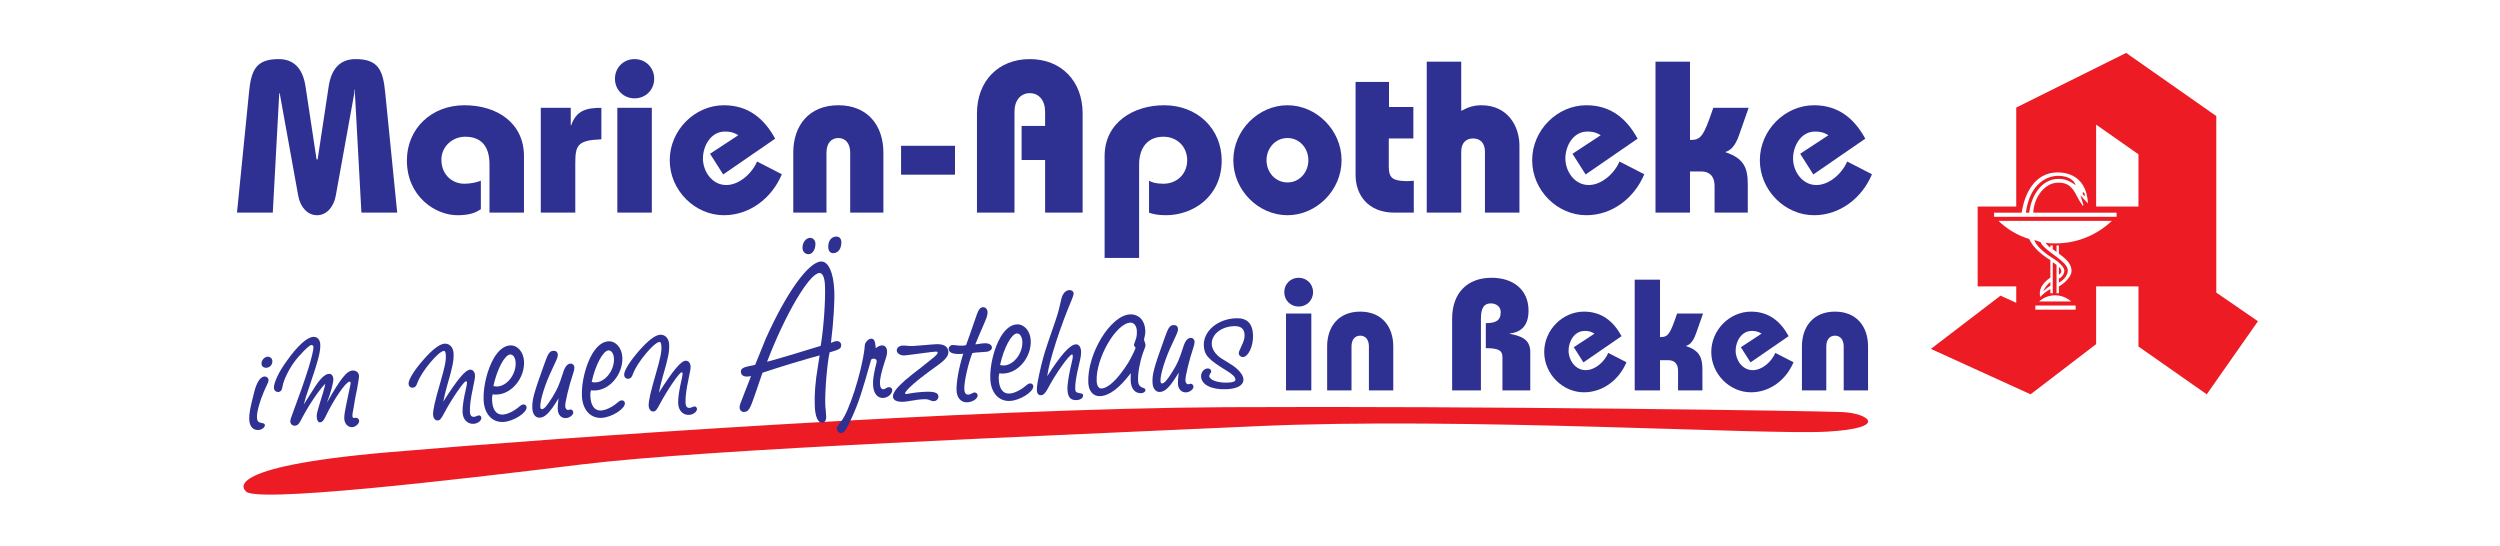 <?xml version="1.0" encoding="UTF-8" standalone="no"?>
<!-- Created with Inkscape (http://www.inkscape.org/) -->

<svg
   version="1.1"
   id="svg1"
   width="977.813"
   height="213.72"
   viewBox="-50 -25 1077.813 263.72"
   sodipodi:docname="Logo Marienapotheke_2024-Vektor.eps"
   xmlns:inkscape="http://www.inkscape.org/namespaces/inkscape"
   xmlns:sodipodi="http://sodipodi.sourceforge.net/DTD/sodipodi-0.dtd"
   xmlns="http://www.w3.org/2000/svg"
   xmlns:svg="http://www.w3.org/2000/svg">
  <defs
     id="defs1" />
  <sodipodi:namedview
     id="namedview1"
     pagecolor="#ffffff"
     bordercolor="#000000"
     borderopacity="0.25"
     inkscape:showpageshadow="2"
     inkscape:pageopacity="0.0"
     inkscape:pagecheckerboard="0"
     inkscape:deskcolor="#d1d1d1">
    <inkscape:page
       x="0"
       y="0"
       inkscape:label="1"
       id="page1"
       width="977.813"
       height="213.72"
       margin="0"
       bleed="0" />
  </sodipodi:namedview>
  <g
     id="g1"
     inkscape:groupmode="layer"
     inkscape:label="1">
    <g
       id="group-R5">
      <path
         id="path2"
         d="m 30.996,13.961 c 0,0 -109.824,85.648 518.414,139.73 628.25,54.047 2112.11,158.797 3038.03,163.579 925.93,4.812 2145.6,-13.411 2238.48,-17.7 92.87,-4.261 173.19,-57.742 -55.01,-70.968 -228.18,-13.172 -1326.59,54 -2072.88,19.597 C 2951.76,213.781 1713.57,166.43 1250.7,109.531 787.836,52.621 44.289,-34.051 30.996,13.961"
         style="fill:#ed1c24;fill-opacity:1;fill-rule:nonzero;stroke:none"
         transform="matrix(0.133,0,0,-0.133,0,213.72)" />
      <path
         id="path3"
         d="m 0,1023.3 43.82,438.18 c 7.824,79.82 25.824,118.94 107.2,118.94 53.203,0 87.636,-31.3 97.808,-100.15 l 39.906,-263.7 h 3.911 l 39.91,263.7 c 10.172,68.85 44.597,100.15 97.804,100.15 81.379,0 99.371,-39.12 107.2,-118.94 l 43.82,-438.18 H 451.488 l -24.258,446.01 h -1.566 v -12.52 l -67.289,-372.45 c -7.828,-42.26 -34.43,-70.43 -68.078,-70.43 -33.649,0 -60.246,28.17 -68.074,70.43 l -67.289,372.45 h -1.571 L 129.895,1023.3 H 0"
         style="fill:#2e3192;fill-opacity:1;fill-rule:nonzero;stroke:none"
         transform="matrix(0.133,0,0,-0.133,0,213.72)" />
      <path
         id="path4"
         d="m 916.227,1023.3 v 175.27 c 0,67.3 -31.301,100.16 -88.418,100.16 -45.383,0 -86.071,-35.21 -86.071,-82.94 0,-57.9 42.25,-87.63 82.942,-87.63 25.039,0 46.164,5.47 60.246,10.95 v -103.29 c -23.473,-16.43 -50.078,-21.91 -85.285,-21.91 -79.813,0 -183.098,68.08 -183.098,198.75 0,114.24 87.637,200.31 208.922,200.31 118.148,0 215.955,-64.16 215.955,-184.66 V 1023.3 H 916.227"
         style="fill:#2e3192;fill-opacity:1;fill-rule:nonzero;stroke:none"
         transform="matrix(0.133,0,0,-0.133,0,213.72)" />
      <path
         id="path5"
         d="m 1211.18,1340.2 h 1.56 c 18.78,53.99 54.77,63.39 109.55,63.39 v -114.25 c -86.86,-3.13 -94.68,-21.91 -94.68,-87.63 V 1023.3 h -125.2 v 380.29 h 108.77 v -63.39"
         style="fill:#2e3192;fill-opacity:1;fill-rule:nonzero;stroke:none"
         transform="matrix(0.133,0,0,-0.133,0,213.72)" />
      <path
         id="path6"
         d="m 1505.36,1023.3 h -125.19 v 380.29 h 125.19 z m -62.6,557.12 c 39.91,0 71.21,-30.52 71.21,-71.21 0,-40.68 -31.3,-71.2 -71.21,-71.2 -39.9,0 -71.2,30.52 -71.2,71.2 0,40.69 31.3,71.21 71.2,71.21"
         style="fill:#2e3192;fill-opacity:1;fill-rule:nonzero;stroke:none"
         transform="matrix(0.133,0,0,-0.133,0,213.72)" />
      <path
         id="path7"
         d="m 1764.34,1161.8 -47.73,75.12 102.51,67.29 c -18.78,11.74 -33.65,13.3 -48.52,13.3 -51.64,0 -79.81,-52.42 -79.81,-97.81 0,-46.94 33.64,-96.24 84.51,-96.24 46.94,0 93.11,41.47 111.89,85.29 l 89.98,-46.17 c -35.99,-86.07 -115.8,-148.67 -210.48,-148.67 -104.85,0 -196.4,89.99 -196.4,199.54 0,109.54 91.55,199.52 196.4,199.52 87.64,0 145.54,-46.94 186.23,-121.28 L 1764.34,1161.8"
         style="fill:#2e3192;fill-opacity:1;fill-rule:nonzero;stroke:none"
         transform="matrix(0.133,0,0,-0.133,0,213.72)" />
      <path
         id="path8"
         d="m 2018.61,1023.3 v 217.53 c 0,98.59 57.12,172.14 163.53,172.14 106.42,0 163.54,-73.55 163.54,-172.14 V 1023.3 h -120.5 v 217.53 c 0,32.86 -16.43,53.21 -43.04,53.21 -26.6,0 -43.03,-20.35 -43.03,-53.21 V 1023.3 h -120.5"
         style="fill:#2e3192;fill-opacity:1;fill-rule:nonzero;stroke:none"
         transform="matrix(0.133,0,0,-0.133,0,213.72)" />
      <path
         id="path9"
         d="m 2409.81,1161.02 v 104.85 h 195.62 v -104.85 h -195.62"
         style="fill:#2e3192;fill-opacity:1;fill-rule:nonzero;stroke:none"
         transform="matrix(0.133,0,0,-0.133,0,213.72)" />
      <path
         id="path10"
         d="m 2685.21,1023.3 v 359.94 c 0,117.37 77.47,197.18 191.71,197.18 114.24,0 191.71,-79.81 191.71,-197.18 V 1023.3 h -136.15 v 190.93 h -85.29 v 123.62 h 85.29 v 51.65 c 0,40.69 -21.91,67.29 -55.56,67.29 -33.64,0 -55.56,-26.6 -55.56,-67.29 v -366.2 h -136.15"
         style="fill:#2e3192;fill-opacity:1;fill-rule:nonzero;stroke:none"
         transform="matrix(0.133,0,0,-0.133,0,213.72)" />
      <path
         id="path11"
         d="m 3148.39,858.98 v 369.33 c 0,122.07 104.86,184.66 215.97,184.66 121.28,0 208.92,-86.07 208.92,-200.31 0,-130.67 -103.29,-198.75 -202.66,-198.75 -29.74,0 -49.3,4.7 -61.04,9.39 v 115.81 c 9.39,-5.48 25.04,-10.95 52.43,-10.95 48.51,0 86.07,35.21 86.07,85.29 0,50.07 -37.56,85.28 -86.07,85.28 -59.47,0 -88.42,-42.25 -88.42,-100.93 V 858.98 h -125.2"
         style="fill:#2e3192;fill-opacity:1;fill-rule:nonzero;stroke:none"
         transform="matrix(0.133,0,0,-0.133,0,213.72)" />
      <path
         id="path12"
         d="m 3811.89,1132.85 c 43.82,0 75.9,36.78 75.9,80.6 0,43.81 -32.08,80.59 -75.9,80.59 -43.82,0 -75.9,-36.78 -75.9,-80.59 0,-43.82 32.08,-80.6 75.9,-80.6 z m 0,280.12 c 104.85,0 196.4,-89.98 196.4,-199.52 0,-109.55 -91.55,-199.54 -196.4,-199.54 -104.85,0 -196.41,89.99 -196.41,199.54 0,109.54 91.56,199.52 196.41,199.52"
         style="fill:#2e3192;fill-opacity:1;fill-rule:nonzero;stroke:none"
         transform="matrix(0.133,0,0,-0.133,0,213.72)" />
      <path
         id="path13"
         d="m 4268.81,1406.71 v -114.24 h -89.2 v -101.72 c 0,-43.82 15.65,-51.64 64.16,-53.21 8.62,0 18,0.79 26.61,1.57 V 1023.3 h -70.42 c -95.46,0 -140.84,64.16 -140.84,136.16 v 338.02 h 121.28 v -90.77 h 88.41"
         style="fill:#2e3192;fill-opacity:1;fill-rule:nonzero;stroke:none"
         transform="matrix(0.133,0,0,-0.133,0,213.72)" />
      <path
         id="path14"
         d="m 4317.3,1571.03 h 125.2 v -178.4 c 21.91,11.74 43.81,20.34 72.77,20.34 95.46,0 138.49,-75.12 138.49,-147.1 V 1023.3 h -125.19 v 221.44 c 0,32.87 -18.78,47.73 -43.04,47.73 -24.26,0 -43.03,-14.86 -43.03,-47.73 V 1023.3 h -125.2 v 547.73"
         style="fill:#2e3192;fill-opacity:1;fill-rule:nonzero;stroke:none"
         transform="matrix(0.133,0,0,-0.133,0,213.72)" />
      <path
         id="path15"
         d="m 4893.95,1161.8 -47.73,75.12 102.51,67.29 c -18.78,11.74 -33.66,13.3 -48.52,13.3 -51.64,0 -79.81,-52.42 -79.81,-97.81 0,-46.94 33.65,-96.24 84.51,-96.24 46.94,0 93.11,41.47 111.89,85.29 l 89.98,-46.17 c -35.99,-86.07 -115.8,-148.67 -210.49,-148.67 -104.84,0 -196.39,89.99 -196.39,199.54 0,109.54 91.55,199.52 196.39,199.52 87.64,0 145.55,-46.94 186.23,-121.28 L 4893.95,1161.8"
         style="fill:#2e3192;fill-opacity:1;fill-rule:nonzero;stroke:none"
         transform="matrix(0.133,0,0,-0.133,0,213.72)" />
      <path
         id="path16"
         d="m 5147.44,1571.03 h 125.19 v -284.04 c 39.12,0 48.52,10.18 84.5,116.6 h 128.33 l -35.21,-100.16 c -8.6,-25.04 -24.25,-54 -48.51,-59.47 v -1.57 c 68.86,-22.69 80.59,-59.46 80.59,-117.37 V 1023.3 h -120.5 v 97.81 c 0,36 -20.34,51.65 -48.5,51.65 h -40.7 V 1023.3 h -125.19 v 547.73"
         style="fill:#2e3192;fill-opacity:1;fill-rule:nonzero;stroke:none"
         transform="matrix(0.133,0,0,-0.133,0,213.72)" />
      <path
         id="path17"
         d="m 5720.18,1161.8 -47.73,75.12 102.51,67.29 c -18.78,11.74 -33.66,13.3 -48.52,13.3 -51.64,0 -79.81,-52.42 -79.81,-97.81 0,-46.94 33.65,-96.24 84.51,-96.24 46.94,0 93.11,41.47 111.89,85.29 l 89.98,-46.17 c -35.99,-86.07 -115.8,-148.67 -210.49,-148.67 -104.84,0 -196.39,89.99 -196.39,199.54 0,109.54 91.55,199.52 196.39,199.52 87.64,0 145.55,-46.94 186.23,-121.28 L 5720.18,1161.8"
         style="fill:#2e3192;fill-opacity:1;fill-rule:nonzero;stroke:none"
         transform="matrix(0.133,0,0,-0.133,0,213.72)" />
      <path
         id="path18"
         d="m 3898.52,378.211 h -91.85 v 278.984 h 91.85 z m -45.92,408.711 c 29.27,0 52.24,-22.383 52.24,-52.238 0,-29.844 -22.97,-52.235 -52.24,-52.235 -29.27,0 -52.24,22.391 -52.24,52.235 0,29.855 22.97,52.238 52.24,52.238"
         style="fill:#2e3192;fill-opacity:1;fill-rule:nonzero;stroke:none"
         transform="matrix(0.133,0,0,-0.133,0,213.72)" />
      <path
         id="path19"
         d="m 3955.94,378.211 v 159.578 c 0,72.336 41.91,126.289 119.97,126.289 78.08,0 119.98,-53.953 119.98,-126.289 V 378.211 h -88.4 v 159.578 c 0,24.109 -12.06,39.031 -31.58,39.031 -19.51,0 -31.57,-14.922 -31.57,-39.031 V 378.211 h -88.4"
         style="fill:#2e3192;fill-opacity:1;fill-rule:nonzero;stroke:none"
         transform="matrix(0.133,0,0,-0.133,0,213.72)" />
      <path
         id="path20"
         d="M 4409.49,378.211 V 638.25 c 0,95.293 56.83,148.672 142.94,148.672 79.22,0 134.32,-43.625 134.32,-119.395 0,-49.941 -22.96,-78.078 -68.31,-82.668 v -1.14 c 36.16,-8.039 74.62,-16.078 74.62,-66.59 V 378.211 H 4592.04 V 499.91 c 0,24.102 -16.65,31.57 -60.28,31.57 v 90.696 c 35.59,0.574 53.96,8.613 53.96,40.183 0,22.383 -19.51,31.575 -35.59,31.575 -24.11,0 -36.16,-14.934 -36.16,-55.11 V 378.211 h -104.48"
         style="fill:#2e3192;fill-opacity:1;fill-rule:nonzero;stroke:none"
         transform="matrix(0.133,0,0,-0.133,0,213.72)" />
      <path
         id="path21"
         d="m 4885.98,479.809 -35.01,55.113 75.2,49.359 c -13.78,8.617 -24.68,9.77 -35.59,9.77 -37.89,0 -58.55,-38.469 -58.55,-71.762 0,-34.437 24.68,-70.598 61.99,-70.598 34.44,0 68.31,30.418 82.09,62.559 l 66.01,-33.859 c -26.4,-63.153 -84.96,-109.071 -154.41,-109.071 -76.92,0 -144.08,66.008 -144.08,146.379 0,80.36 67.16,146.379 144.08,146.379 64.29,0 106.77,-34.441 136.62,-88.976 l -138.35,-95.293"
         style="fill:#2e3192;fill-opacity:1;fill-rule:nonzero;stroke:none"
         transform="matrix(0.133,0,0,-0.133,0,213.72)" />
      <path
         id="path22"
         d="m 5072.01,780.035 h 91.84 V 571.66 c 28.7,0 35.6,7.461 62,85.535 H 5320 l -25.83,-73.476 c -6.32,-18.367 -17.81,-39.61 -35.6,-43.641 v -1.137 c 50.52,-16.652 59.13,-43.632 59.13,-86.101 v -74.629 h -88.41 v 71.758 c 0,26.402 -14.92,37.883 -35.58,37.883 h -29.86 V 378.211 h -91.84 v 401.824"
         style="fill:#2e3192;fill-opacity:1;fill-rule:nonzero;stroke:none"
         transform="matrix(0.133,0,0,-0.133,0,213.72)" />
      <path
         id="path23"
         d="m 5492.25,479.809 -35.02,55.113 75.2,49.359 c -13.78,8.617 -24.68,9.77 -35.59,9.77 -37.89,0 -58.55,-38.469 -58.55,-71.762 0,-34.437 24.68,-70.598 61.99,-70.598 34.44,0 68.31,30.418 82.09,62.559 l 66.01,-33.859 c -26.4,-63.153 -84.96,-109.071 -154.41,-109.071 -76.92,0 -144.08,66.008 -144.08,146.379 0,80.36 67.16,146.379 144.08,146.379 64.29,0 106.77,-34.441 136.62,-88.976 l -138.34,-95.293"
         style="fill:#2e3192;fill-opacity:1;fill-rule:nonzero;stroke:none"
         transform="matrix(0.133,0,0,-0.133,0,213.72)" />
      <path
         id="path24"
         d="m 5678.84,378.211 v 159.578 c 0,72.336 41.91,126.289 119.97,126.289 78.08,0 119.98,-53.953 119.98,-126.289 V 378.211 h -88.4 v 159.578 c 0,24.109 -12.06,39.031 -31.58,39.031 -19.51,0 -31.57,-14.922 -31.57,-39.031 V 378.211 h -88.4"
         style="fill:#2e3192;fill-opacity:1;fill-rule:nonzero;stroke:none"
         transform="matrix(0.133,0,0,-0.133,0,213.72)" />
      <path
         id="path25"
         d="m 6746.39,1045.39 h 153.62 v 189.54 l -153.62,107.78 v -297.32 z m -48.3,43.36 v 9.92 l 6.19,-4.96 1.23,-11.16 -7.42,6.2 z m -86.72,-262.633 c 4.95,-3.722 8.66,-9.91 8.66,-16.105 0,-4.961 -4.96,-9.914 -8.66,-12.387 v 28.492 z m -30.97,-68.125 c -7.44,-3.73 -13.64,-9.91 -26.03,-19.828 7.44,16.098 16.11,26.012 26.03,33.438 v -13.61 z m 75.56,-56.996 c -16.11,13.609 -35.93,22.285 -58.22,22.285 -23.54,0 -43.37,-8.676 -58.23,-22.285 h 116.45 z m -130.08,-29.738 h 146.18 v 14.847 h -146.18 v -14.847 z m 85.49,112.75 c 9.91,3.695 19.81,17.332 19.81,28.488 0,12.379 -18.58,29.727 -34.69,40.883 -43.35,26.012 -68.13,50.777 -74.33,70.605 l 22.3,-7.429 c 8.68,-23.535 61.94,-52.032 85.49,-76.801 9.9,-11.164 13.63,-17.359 13.63,-27.258 0,-14.871 -12.4,-32.223 -32.21,-43.375 v 14.887 z m -120.18,239.082 c 16.11,112.73 83.01,133.79 117.7,133.79 26,0 54.51,-8.67 63.17,-33.44 -24.77,16.11 -38.4,22.3 -63.17,22.3 -54.52,0 -96.63,-52.03 -105.31,-122.65 h -12.39 z m 89.21,-235.387 c -32.22,-22.285 -42.13,-44.594 -37.18,-70.609 8.68,8.668 19.82,19.836 37.18,28.5 v -14.86 h 8.66 v 112.735 l 13.63,-9.918 V 730.734 h 8.68 V 755.5 c 24.77,13.621 45.83,38.414 45.83,55.754 0,21.055 -11.15,38.391 -45.83,63.176 v 29.726 h -8.68 v -23.539 l -13.63,9.906 v 13.633 h -8.66 v -7.426 c -4.96,2.469 -11.16,8.668 -17.36,17.34 11.16,-2.468 19.83,-2.468 34.7,-2.468 80.52,0 152.37,30.968 205.64,81.761 h -411.29 c 30.96,-29.742 69.37,-53.277 111.49,-65.664 13.62,-30.969 44.6,-56.976 76.82,-76.808 v -63.188 z m -204.42,220.507 h 444.74 v 14.88 h -302.27 c 1.24,50.79 38.4,109.02 90.44,109.02 32.21,0 49.55,-11.15 69.37,-52.03 7.43,-14.86 13.63,-22.31 19.83,-32.2 l 2.47,2.46 -11.15,35.93 27.25,-29.73 c -2.47,68.14 -40.88,112.74 -110.26,112.74 -82.99,0 -120.17,-78.05 -130.08,-146.19 h -100.34 v -14.88 z m 23.54,-286.14 56.99,-26.047 V 755.5 h -139.99 v 289.89 h 139.99 v 359.27 l 398.9,198.21 327.06,-229.19 V 733.191 L 7333.62,629.145 7147.77,364.02 6900.01,537.469 V 755.5 H 6746.39 V 546.141 L 6508.53,364.02 6146.8,528.801 6399.52,722.07 v 0"
         style="fill:#ed1c24;fill-opacity:1;fill-rule:evenodd;stroke:none"
         transform="matrix(0.133,0,0,-0.133,0,213.72)" />
      <path
         id="path26"
         d="m 128.363,485.051 c 0.575,-13.77 -8.968,-24.153 -21.976,-24.692 -9.957,-0.41 -17.094,5.43 -17.477,14.61 -0.508,12.261 10.465,24.98 21.945,25.453 9.188,0.387 17.129,-6.184 17.508,-15.371 z m -14.015,-68.832 c 0.254,-6.141 0.254,-6.141 -15.954,-40.547 C 82.309,338.211 71.621,300.18 72.477,279.52 c 0.543,-13.008 4.555,-17.438 18.465,-19.918 6.918,-0.493 10.11,-3.422 10.27,-7.274 0.348,-8.418 -11.551,-17.34 -23.801,-17.848 -19.898,-0.82 -31.992,13.239 -33.07,39.282 -0.762,18.379 3.621,42.316 17.5,95.816 9.156,37.953 22.883,58.453 38.187,59.082 7.661,0.328 14.032,-5.551 14.321,-12.441"
         style="fill:#2e3192;fill-opacity:1;fill-rule:nonzero;stroke:none"
         transform="matrix(0.133,0,0,-0.133,0,213.72)" />
      <path
         id="path27"
         d="m 426.797,278.109 c 1.496,0.84 2.262,0.86 3.027,0.903 7.656,0.308 13.239,-4.801 13.492,-10.942 0.446,-10.718 -12.863,-22.769 -25.875,-23.32 -14.546,-0.602 -27.363,12.68 -28.089,30.281 -0.575,13.789 0.644,21.5 17.937,103.489 4.508,20.902 5.145,23.992 5.016,27.05 -0.098,2.309 -1.719,4.532 -4.012,4.442 -13.781,-0.571 -59.309,-67.641 -88.191,-129.403 -6.379,-12.539 -11.512,-18.14 -18.399,-18.418 -6.894,-0.293 -11.801,7.168 -12.308,19.418 -0.508,12.243 -0.508,12.243 23.14,89.161 6.063,20.191 6.641,24.8 7.879,31.761 -25.039,-24.812 -64.695,-85.492 -90.926,-137.191 -5.715,-10.219 -11.644,-15.059 -19.297,-15.371 -9.191,-0.387 -16.359,6.211 -16.738,15.41 -0.226,5.351 2.485,13.902 10.781,35.723 44.903,119.179 74.036,211.636 73.086,234.609 -0.191,4.59 -3.379,7.519 -7.207,7.359 -8.418,-0.351 -42.265,-34.718 -63.32,-63.199 -21.027,-29.242 -37.203,-64.43 -40.969,-84.512 -2.402,-16.211 -6.738,-22.519 -16.687,-22.929 -7.657,-0.328 -14.828,6.269 -15.184,14.691 -0.762,18.367 17.527,58.238 46.555,97.789 39.109,55.289 73.855,86.641 96.82,87.602 14.543,0.597 24.199,-10.492 24.899,-27.352 1.05,-25.25 -6.164,-54.699 -38.969,-151.148 -10.977,-31.114 -15.031,-44.321 -20.992,-66.801 5.742,9.437 10.078,15.75 33.109,51.98 24.41,40.11 42.813,58.528 58.895,59.2 8.418,0.347 14.855,-7.071 15.335,-18.563 0.536,-12.988 -8.722,-48.648 -23.265,-86.066 51.465,90.308 71.879,115.699 94.074,116.636 12.254,0.5 21.82,-8.296 22.266,-19.027 0.285,-6.891 -0.996,-13.082 -7.157,-49.371 -3.257,-13.949 -5.75,-27.852 -8.238,-41.762 -1.758,-13.09 -4.277,-26.226 -6.801,-39.367 -1.273,-6.199 -1.824,-11.59 -1.632,-16.18 0.164,-3.82 2.586,-6.793 5.652,-6.66 l 2.293,0.078"
         style="fill:#2e3192;fill-opacity:1;fill-rule:nonzero;stroke:none"
         transform="matrix(0.133,0,0,-0.133,0,213.72)" />
      <path
         id="path28"
         d="m 845.863,453.461 c 9.957,0.41 17.227,-8.473 17.707,-19.961 0.379,-9.199 0.379,-9.199 -7.925,-49.41 -7.723,-35.59 -11.137,-64.102 -10.348,-83.238 0.543,-13.012 5.387,-18.954 14.57,-18.582 3.067,0.14 5.324,1 12.125,3.582 2.262,0.859 4.528,1.718 6.059,1.769 4.59,0.199 8.613,-4.23 8.804,-8.82 0.446,-10.731 -13.691,-21.27 -29.003,-21.903 -22.2,-0.918 -38.239,16.043 -39.317,42.071 -0.797,19.14 3.391,47.703 13.828,91.82 1.856,10.82 2.52,13.141 2.395,16.211 -0.094,2.281 -1.723,4.531 -4.02,4.43 -7.652,-0.309 -51.035,-63.469 -77.363,-112.852 -12.793,-24.316 -16.434,-29.058 -25.617,-29.449 -8.422,-0.348 -15.692,8.551 -16.199,20.801 -0.7,16.851 7.093,50.922 25.214,113.011 18.098,62.848 21.899,82.18 21.043,102.848 -0.414,9.941 -2.961,15.973 -6.793,15.82 -19.902,-0.82 -81.25,-74.687 -95.71,-114.398 -4.782,-14 -9.184,-18.789 -18.364,-19.16 -8.429,-0.352 -14.043,5.551 -14.39,13.969 -0.633,15.308 20.937,49.96 55.355,88.941 32.223,36.617 58.254,56.098 75.859,56.84 18.372,0.758 31.254,-14.039 32.145,-35.492 1.113,-26.797 -3.355,-48.438 -24.164,-119.84 -6.008,-21.739 -9.258,-35.668 -13.063,-54.981 51.817,81.891 80.332,115.274 97.172,115.973"
         style="fill:#2e3192;fill-opacity:1;fill-rule:nonzero;stroke:none"
         transform="matrix(0.133,0,0,-0.133,0,213.72)" />
      <path
         id="path29"
         d="m 944.254,392.371 c 35.976,1.481 68.706,44.258 66.966,86.367 -0.73,17.59 -8.93,30.293 -19.65,29.84 -19.898,-0.816 -47.66,-52.598 -61.195,-114.488 5.422,-1.309 8.52,-1.942 13.879,-1.719 z m -18.668,-49.082 c 1.461,-35.219 15.266,-53.809 38.227,-52.867 16.839,0.699 40.157,11.637 60.157,28.566 7.41,6.453 11.17,8.133 15.76,8.321 6.12,0.261 10.91,-4.161 11.16,-10.27 0.86,-20.668 -48.45,-51.859 -85.199,-53.379 -40.57,-1.68 -68.722,30.121 -70.785,79.879 -2,48.223 13.727,112.52 38.106,153.422 17.23,28.301 37.297,43.711 58.73,44.609 26.788,1.11 48.568,-24.832 49.968,-58.519 2.51,-60.473 -44.964,-117.653 -98.546,-119.86 -5.359,-0.23 -9.949,-0.429 -15.375,0.879 -2.008,-6.968 -2.586,-11.601 -2.203,-20.781"
         style="fill:#2e3192;fill-opacity:1;fill-rule:nonzero;stroke:none"
         transform="matrix(0.133,0,0,-0.133,0,213.72)" />
      <path
         id="path30"
         d="m 1098.46,279.148 c -15.31,-0.648 -25.83,12.711 -26.72,34.161 -1.27,30.621 4.71,53.101 44.59,163.632 13.02,37.36 18.86,44.489 32.64,45.059 8.42,0.352 14.77,-4.75 15.15,-13.93 0.35,-8.422 -1.06,-11.539 -20.78,-53.789 -24.72,-50.84 -43.68,-111.441 -42.7,-135.172 0.26,-6.121 1.91,-9.121 5.74,-8.968 8.42,0.347 18.66,12.289 37.36,42.187 19.4,31.492 24.28,43.184 39.24,89.043 6.74,22.52 15.48,33.617 27.73,34.117 6.89,0.301 13.27,-5.578 13.59,-13.238 0.22,-5.352 -1.03,-12.301 -3.77,-20.078 -16.37,-48.981 -30.07,-107.07 -29.46,-121.621 0.32,-7.653 5.16,-13.59 9.75,-13.403 0.77,0.024 3.07,0.122 5.33,0.981 1.5,0.84 3.03,0.902 3.79,0.941 5.37,0.211 10.18,-4.941 10.4,-10.308 0.41,-9.942 -13.72,-20.492 -26.73,-21.043 -16.84,-0.699 -28.86,11.84 -29.69,31.742 -0.38,9.18 0.1,16.109 2.94,40 -30.85,-51.129 -48.49,-69.492 -68.4,-70.313"
         style="fill:#2e3192;fill-opacity:1;fill-rule:nonzero;stroke:none"
         transform="matrix(0.133,0,0,-0.133,0,213.72)" />
      <path
         id="path31"
         d="m 1300.96,407.148 c 35.97,1.512 68.71,44.262 66.96,86.372 -0.73,17.601 -8.92,30.3 -19.64,29.851 -19.91,-0.82 -47.66,-52.582 -61.2,-114.48 5.42,-1.313 8.52,-1.95 13.88,-1.743 z m -18.67,-49.078 c 1.46,-35.211 15.26,-53.808 38.23,-52.851 16.84,0.703 40.16,11.64 60.16,28.582 7.4,6.418 11.17,8.121 15.76,8.32 6.12,0.25 10.91,-4.16 11.16,-10.301 0.86,-20.66 -48.46,-51.832 -85.2,-53.359 -40.57,-1.699 -68.73,30.117 -70.79,79.891 -2,48.218 13.73,112.519 38.11,153.386 17.23,28.332 37.29,43.742 58.73,44.614 26.79,1.117 48.57,-24.821 49.96,-58.493 2.51,-60.468 -44.96,-117.66 -98.54,-119.879 -5.36,-0.218 -9.95,-0.41 -15.38,0.891 -2,-6.992 -2.58,-11.621 -2.2,-20.801"
         style="fill:#2e3192;fill-opacity:1;fill-rule:nonzero;stroke:none"
         transform="matrix(0.133,0,0,-0.133,0,213.72)" />
      <path
         id="path32"
         d="m 1628.18,485.898 c 9.95,0.422 17.22,-8.468 17.7,-19.957 0.38,-9.203 0.38,-9.203 -7.93,-49.41 -7.72,-35.59 -11.13,-64.101 -10.34,-83.242 0.54,-13.008 5.38,-18.949 14.57,-18.559 3.06,0.122 5.32,0.981 12.12,3.559 2.26,0.883 4.53,1.723 6.06,1.789 4.59,0.184 8.61,-4.226 8.81,-8.816 0.44,-10.731 -13.7,-21.274 -29.01,-21.922 -22.2,-0.918 -38.23,16.058 -39.31,42.07 -0.8,19.141 3.39,47.699 13.82,91.82 1.86,10.821 2.53,13.141 2.4,16.211 -0.09,2.289 -1.72,4.528 -4.02,4.43 -7.65,-0.312 -51.04,-63.449 -77.37,-112.851 -12.79,-24.29 -16.43,-29.059 -25.61,-29.45 -8.42,-0.332 -15.69,8.551 -16.2,20.801 -0.7,16.859 7.09,50.918 25.22,113.008 18.09,62.871 21.89,82.191 21.04,102.851 -0.42,9.942 -2.97,16 -6.8,15.821 -19.9,-0.821 -81.25,-74.692 -95.71,-114.379 -4.78,-14 -9.18,-18.801 -18.37,-19.184 -8.42,-0.347 -14.03,5.571 -14.38,13.992 -0.64,15.309 20.94,49.942 55.35,88.918 32.23,36.633 58.26,56.122 75.86,56.84 18.37,0.762 31.26,-14.039 32.15,-35.468 1.11,-26.79 -3.36,-48.45 -24.17,-119.86 -6,-21.719 -9.26,-35.672 -13.05,-54.98 51.81,81.89 80.33,115.269 97.17,115.968"
         style="fill:#2e3192;fill-opacity:1;fill-rule:nonzero;stroke:none"
         transform="matrix(0.133,0,0,-0.133,0,213.72)" />
      <path
         id="path33"
         d="m 2193.05,917.266 c 0.95,-22.961 -10.6,-40.305 -28.21,-41.028 -11.48,-0.468 -18.68,6.895 -19.28,21.446 -0.93,22.191 10.68,38.011 28.29,38.734 11.48,0.477 18.69,-6.906 19.2,-19.152 z m -94.09,-5.422 c 0.88,-21.446 -9.9,-38.75 -24.44,-39.356 -12.25,-0.508 -21.85,9.063 -22.39,22.071 -0.79,19.132 11.53,36.515 26.83,37.152 10.72,0.449 19.52,-8.398 20,-19.867 z m 34.7,-152.696 c -1.2,29.082 -8.79,45.645 -20.28,45.176 -36.74,-1.523 -124.83,-151.64 -189.83,-322.265 40.95,10.902 150.77,43.832 194.66,57.91 10.45,62.562 17.77,163.301 15.45,219.179 z m 16.95,-242.386 c -9.09,-39.473 -17.79,-144.121 -15.79,-192.34 0.22,-5.352 0.45,-10.723 1.43,-16.031 l 1.78,-24.481 c 0.58,-13.769 -4.43,-22.422 -14.38,-22.832 -15.31,-0.617 -25.42,21.192 -27.01,59.473 -1.74,42.09 1.71,88.25 11.58,146.179 4.24,26.989 4.82,31.641 6.07,38.571 -53.85,-14.512 -145.49,-42.071 -207.5,-63.051 l -27.35,-80.109 c -17.77,-52.11 -23.51,-61.551 -39.59,-62.231 -8.42,-0.328 -15.6,6.27 -15.98,15.449 -0.34,8.422 -0.34,8.422 23.94,70 10.44,25.743 13.18,33.532 17.3,45.192 -5.3,-1.731 -9.12,-1.91 -13.72,-2.09 -13.78,-0.582 -22.48,5.98 -22.96,17.437 -0.41,9.973 7.02,15.633 29.06,20.383 12.18,2.047 15.98,2.957 22.8,4.778 25.05,61.621 37.56,92.793 38.97,95.941 74.41,165.645 154.14,277.07 200.07,278.965 26.79,1.113 45.37,-40.274 48.11,-106.113 1.74,-42.09 -3.44,-120.528 -12.1,-189.141 l 4.53,1.719 9.06,3.461 c 2.27,0.847 5.33,0.968 8.39,1.109 8.42,0.352 14.8,-5.531 15.12,-13.18 0.53,-13.011 -5.43,-17.09 -37.26,-26.082 l -4.57,-0.976"
         style="fill:#2e3192;fill-opacity:1;fill-rule:nonzero;stroke:none"
         transform="matrix(0.133,0,0,-0.133,0,213.72)" />
      <path
         id="path34"
         d="m 2230.32,277.781 c -19.66,-43.75 -26.9,-54.043 -38.38,-54.511 -7.65,-0.309 -14.86,7.07 -15.21,15.492 -0.26,6.109 0.45,7.668 14.99,26.679 27.15,29.489 75.44,177.95 85.59,265.797 0.9,15.371 1.58,17.692 7.41,24.84 4.37,5.551 11.1,9.672 16.46,9.883 10.71,0.449 14.92,-8.59 16.77,-34.57 8.16,6.468 14.93,9.808 22.58,10.14 9.95,0.41 17.96,-7.703 18.47,-19.941 0.41,-9.961 -0.84,-16.918 -8.37,-38.692 -12.92,-39.648 -18.09,-62.847 -17.33,-81.226 0.54,-13.031 5.42,-19.711 13.07,-19.402 2.3,0.101 3.8,0.941 9.03,4.199 3.74,2.461 7.52,3.383 10.59,3.519 6.12,0.25 11.67,-4.097 11.92,-10.238 0.57,-13.77 -16.46,-28.281 -32.54,-28.941 -22.2,-0.938 -35.99,17.652 -37.24,47.519 -0.69,16.832 1.66,33.813 8.14,62.442 4.6,18.589 5.28,20.941 5.15,23.98 -0.22,5.371 -4.98,9.012 -11.86,8.711 -3.07,-0.109 -5.33,-0.992 -8.3,-3.41 C 2269.19,376 2255.65,332.512 2230.32,277.781"
         style="fill:#2e3192;fill-opacity:1;fill-rule:nonzero;stroke:none"
         transform="matrix(0.133,0,0,-0.133,0,213.72)" />
      <path
         id="path35"
         d="m 2545.25,356.781 c 0.41,-9.961 -6.95,-17.16 -16.91,-17.57 -4.59,-0.199 -4.59,-0.199 -20.95,6.027 -3.09,0.653 -7.72,1.211 -13.85,0.961 -16.07,-0.668 -26.75,-1.879 -55.68,-6.898 -6.86,-1.071 -13.71,-2.11 -19.08,-2.34 -24.49,-1.02 -37.79,5.348 -38.36,19.117 -0.54,13.012 12.51,31.192 43.58,58.543 4.43,4.039 13.34,11.301 27.44,22.609 20.82,15.45 42.32,33.211 66.83,52.622 18.56,14.57 24.43,20.937 24.23,25.546 -0.09,2.282 -2.45,3.731 -6.27,3.571 -8.43,-0.348 -8.43,-0.348 -93.84,-11.559 -8.39,-1.109 -16.01,-2.211 -20.61,-2.379 -14.54,-0.609 -27.13,7.297 -27.58,18.02 -0.38,9.179 8.49,17.211 19.97,17.699 3.83,0.148 8.42,0.328 13.04,-0.238 11.55,-1.032 18.47,-1.524 25.36,-1.25 9.95,0.429 24.46,1.797 42.04,3.289 16.04,1.418 30.55,2.789 43.57,3.34 26.79,1.109 42.55,-8.969 43.31,-27.352 0.63,-15.309 -10.31,-28.809 -40.84,-50.758 -72.25,-51.312 -116.66,-89.941 -116.21,-100.66 0.06,-1.551 1.62,-2.25 3.92,-2.152 1.53,0.062 3.83,0.152 6.09,1.011 20.55,3.93 42.68,6.372 63.35,7.231 32.15,1.328 46.91,-3.422 47.45,-16.43"
         style="fill:#2e3192;fill-opacity:1;fill-rule:nonzero;stroke:none"
         transform="matrix(0.133,0,0,-0.133,0,213.72)" />
      <path
         id="path36"
         d="m 2699.13,547.961 c 5.32,0.988 10.68,1.23 14.51,1.379 14.54,0.609 25.55,-5.86 25.93,-15.039 0.22,-5.352 -2.69,-9.313 -8.68,-12.629 -6.76,-3.344 -6.76,-3.344 -41.18,-5.531 -4.6,-0.2 -9.95,-0.43 -21.38,-2.422 -15.24,-38.989 -30.15,-104.77 -29.07,-130.797 0.57,-13.793 5.45,-20.473 14.64,-20.102 3.82,0.16 8.35,1.891 12.85,4.352 6.76,3.359 6.76,3.359 9.82,3.476 6.13,0.25 10.94,-4.898 11.16,-10.25 0.51,-12.25 -18.15,-24.527 -38.05,-25.347 -22.2,-0.922 -37.48,16.07 -38.59,42.871 -1.24,29.859 8.76,84.699 24.36,133.668 -3.02,-0.899 -6.09,-1.02 -7.62,-1.102 -29.85,-1.226 -44.65,4.301 -45.22,18.071 -0.32,7.66 6.32,14.062 13.97,14.382 2.3,0.09 7.69,-0.429 13.08,-0.98 7.72,-1.231 15.41,-1.66 23.06,-1.352 4.59,0.2 7.66,0.313 12.95,2.071 6.22,16.371 19.24,53.711 39.09,111.273 6.9,18.692 12.73,25.82 22.68,26.25 8.42,0.332 15.63,-7.012 16.05,-16.973 0.5,-12.246 -1.54,-18.476 -21.16,-62.992 -4.19,-10.16 -4.19,-10.16 -9.8,-22.66 -10.43,-25.719 -10.43,-25.719 -13.24,-31.969 l 6.89,0.289 12.95,2.063"
         style="fill:#2e3192;fill-opacity:1;fill-rule:nonzero;stroke:none"
         transform="matrix(0.133,0,0,-0.133,0,213.72)" />
      <path
         id="path37"
         d="m 2782.92,468.621 c 35.98,1.5 68.72,44.258 66.97,86.367 -0.73,17.59 -8.93,30.293 -19.65,29.864 -19.9,-0.84 -47.66,-52.602 -61.19,-114.493 5.42,-1.308 8.51,-1.961 13.87,-1.738 z m -18.66,-49.082 c 1.46,-35.219 15.26,-53.809 38.23,-52.848 16.84,0.7 40.16,11.637 60.16,28.571 7.4,6.429 11.16,8.129 15.75,8.316 6.13,0.25 10.91,-4.156 11.17,-10.289 0.85,-20.668 -48.46,-51.84 -85.2,-53.359 -40.58,-1.7 -68.73,30.121 -70.79,79.879 -2,48.222 13.72,112.519 38.1,153.402 17.23,28.32 37.3,43.73 58.74,44.609 26.78,1.114 48.56,-24.832 49.96,-58.5 2.51,-60.468 -44.96,-117.648 -98.54,-119.879 -5.37,-0.211 -9.96,-0.41 -15.38,0.899 -2.01,-6.988 -2.58,-11.621 -2.2,-20.801"
         style="fill:#2e3192;fill-opacity:1;fill-rule:nonzero;stroke:none"
         transform="matrix(0.133,0,0,-0.133,0,213.72)" />
      <path
         id="path38"
         d="m 3044.28,545.398 c 10.72,0.454 18.05,-9.976 18.72,-26.039 0.48,-11.48 -1.38,-22.3 -7.92,-49.41 -9.83,-40.301 -14.02,-68.828 -13.32,-85.687 0.51,-12.242 2.87,-13.672 19.87,-16.793 6.15,-0.528 8.58,-3.481 8.74,-7.309 0.38,-9.199 -9.29,-16.48 -23.83,-17.09 -22.2,-0.922 -31.89,10.942 -33.03,38.5 -0.8,19.141 5.36,55.43 16.47,101.91 1.98,7.739 3.19,15.45 3,20.059 -0.12,3.07 -1.75,5.281 -2.52,5.262 -10.71,-0.449 -59.97,-69.981 -89.11,-125.629 -8.55,-15.684 -15.18,-22.094 -24.37,-22.481 -8.42,-0.351 -14.06,6.329 -14.57,18.571 -0.57,13.769 5.08,43.929 16.19,90.386 10.53,41.84 11.84,47.25 50.2,157.743 6.16,17.89 10.88,33.418 14.17,46.601 2.58,11.621 5.91,24.024 8.46,36.387 4.57,19.375 15.57,31.328 29.35,31.894 8.42,0.352 14.77,-4.765 15.05,-11.64 0.19,-4.61 -1.12,-10.02 -6.7,-23.281 -41.92,-98.379 -82.68,-225.043 -88.94,-277.442 49.67,77.969 82.66,114.61 104.09,115.488"
         style="fill:#2e3192;fill-opacity:1;fill-rule:nonzero;stroke:none"
         transform="matrix(0.133,0,0,-0.133,0,213.72)" />
      <path
         id="path39"
         d="m 3255.26,542.66 c -0.12,3.07 -0.12,3.07 6.74,22.52 2.78,7.011 3.86,17.8 3.39,29.281 -0.74,17.598 -10.46,30.234 -23.47,29.687 -52.06,-2.148 -125.76,-129.437 -122.33,-212.109 0.67,-16.078 7.27,-27.289 17.22,-26.879 25.26,1.039 59.94,33.91 98.06,94.551 7.19,11.801 23.48,43.91 26.17,53.23 -3.99,3.668 -5.65,6.661 -5.78,9.719 z M 3131.83,357.328 c -24.5,-1.008 -41.4,18.223 -42.67,48.852 -4.38,105.64 81.09,244.902 151.52,247.832 31.38,1.289 53.8,-21.543 55.29,-57.524 0.45,-10.718 -0.13,-15.347 -4.7,-34.707 4.35,-12.09 5.24,-15.109 5.37,-18.179 0.22,-5.352 0.22,-5.352 -8.78,-28.731 -11.01,-30.371 -19.19,-73.652 -18.07,-100.43 0.66,-16.07 5.54,-22.769 19.54,-27.562 4.65,-1.348 7.05,-3.551 7.21,-7.379 0.25,-6.109 -6.45,-11 -15.63,-11.371 -22.2,-0.918 -36.71,16.101 -37.92,45.199 -0.35,8.41 0.16,14.57 0.39,27.613 -41.45,-54.613 -77.87,-82.203 -111.55,-83.613"
         style="fill:#2e3192;fill-opacity:1;fill-rule:nonzero;stroke:none"
         transform="matrix(0.133,0,0,-0.133,0,213.72)" />
      <path
         id="path40"
         d="m 3348.98,372.488 c -15.31,-0.648 -25.84,12.711 -26.73,34.16 -1.27,30.622 4.7,53.102 44.59,163.633 13.02,37.364 18.86,44.492 32.64,45.059 8.42,0.351 14.76,-4.746 15.14,-13.93 0.36,-8.422 -1.05,-11.539 -20.77,-53.769 -24.72,-50.86 -43.68,-111.461 -42.69,-135.192 0.25,-6.121 1.9,-9.121 5.73,-8.969 8.42,0.348 18.66,12.29 37.35,42.192 19.41,31.476 24.29,43.18 39.26,89.039 6.73,22.519 15.47,33.617 27.72,34.117 6.88,0.301 13.27,-5.578 13.58,-13.238 0.22,-5.352 -1.03,-12.301 -3.77,-20.078 -16.37,-48.981 -30.06,-107.071 -29.46,-121.621 0.32,-7.653 5.16,-13.59 9.75,-13.403 0.77,0.043 3.07,0.121 5.34,0.981 1.5,0.84 3.02,0.902 3.79,0.941 5.37,0.211 10.18,-4.941 10.39,-10.308 0.42,-9.954 -13.71,-20.493 -26.72,-21.043 -16.85,-0.7 -28.86,11.839 -29.69,31.742 -0.38,9.179 0.1,16.109 2.94,40 -30.85,-51.129 -48.49,-69.492 -68.39,-70.313"
         style="fill:#2e3192;fill-opacity:1;fill-rule:nonzero;stroke:none"
         transform="matrix(0.133,0,0,-0.133,0,213.72)" />
      <path
         id="path41"
         d="m 3686.97,579.73 c 1.65,-39.8 -16.63,-79.679 -36.54,-80.5 -7.65,-0.32 -14.79,5.52 -15.11,13.18 -0.19,4.59 1.89,10.039 8.24,23.34 10.59,21.91 13.23,31.988 12.72,44.238 -0.91,22.203 -13.6,32.403 -38.86,31.367 -46.7,-1.953 -81.57,-30.214 -80.11,-65.433 0.58,-13.774 8.11,-28.801 20.86,-40.543 9.56,-8.809 9.56,-8.809 49.69,-33.207 25.19,-15.844 43.71,-37.301 44.38,-53.371 0.89,-21.449 -20.8,-34.59 -62.14,-36.313 -53.58,-2.226 -90.39,16.192 -91.63,46.032 -0.63,15.308 10.31,28.808 24.09,29.378 6.89,0.293 12.44,-4.078 12.7,-10.199 0.09,-2.301 -0.58,-4.648 -3.49,-8.59 -2.9,-3.968 -3.56,-6.289 -3.44,-9.359 0.57,-13.77 30.93,-24.781 66.91,-23.281 19.9,0.82 28.19,4.242 27.91,11.133 -0.38,9.179 -10.77,19.5 -33.57,33.109 -64.52,39.488 -79.77,55.719 -81.2,90.18 -2.15,52.05 49.68,96.382 116.28,99.136 39.81,1.641 60.57,-18.183 62.31,-60.297"
         style="fill:#2e3192;fill-opacity:1;fill-rule:nonzero;stroke:none"
         transform="matrix(0.133,0,0,-0.133,0,213.72)" />
    </g>
  </g>
</svg>
